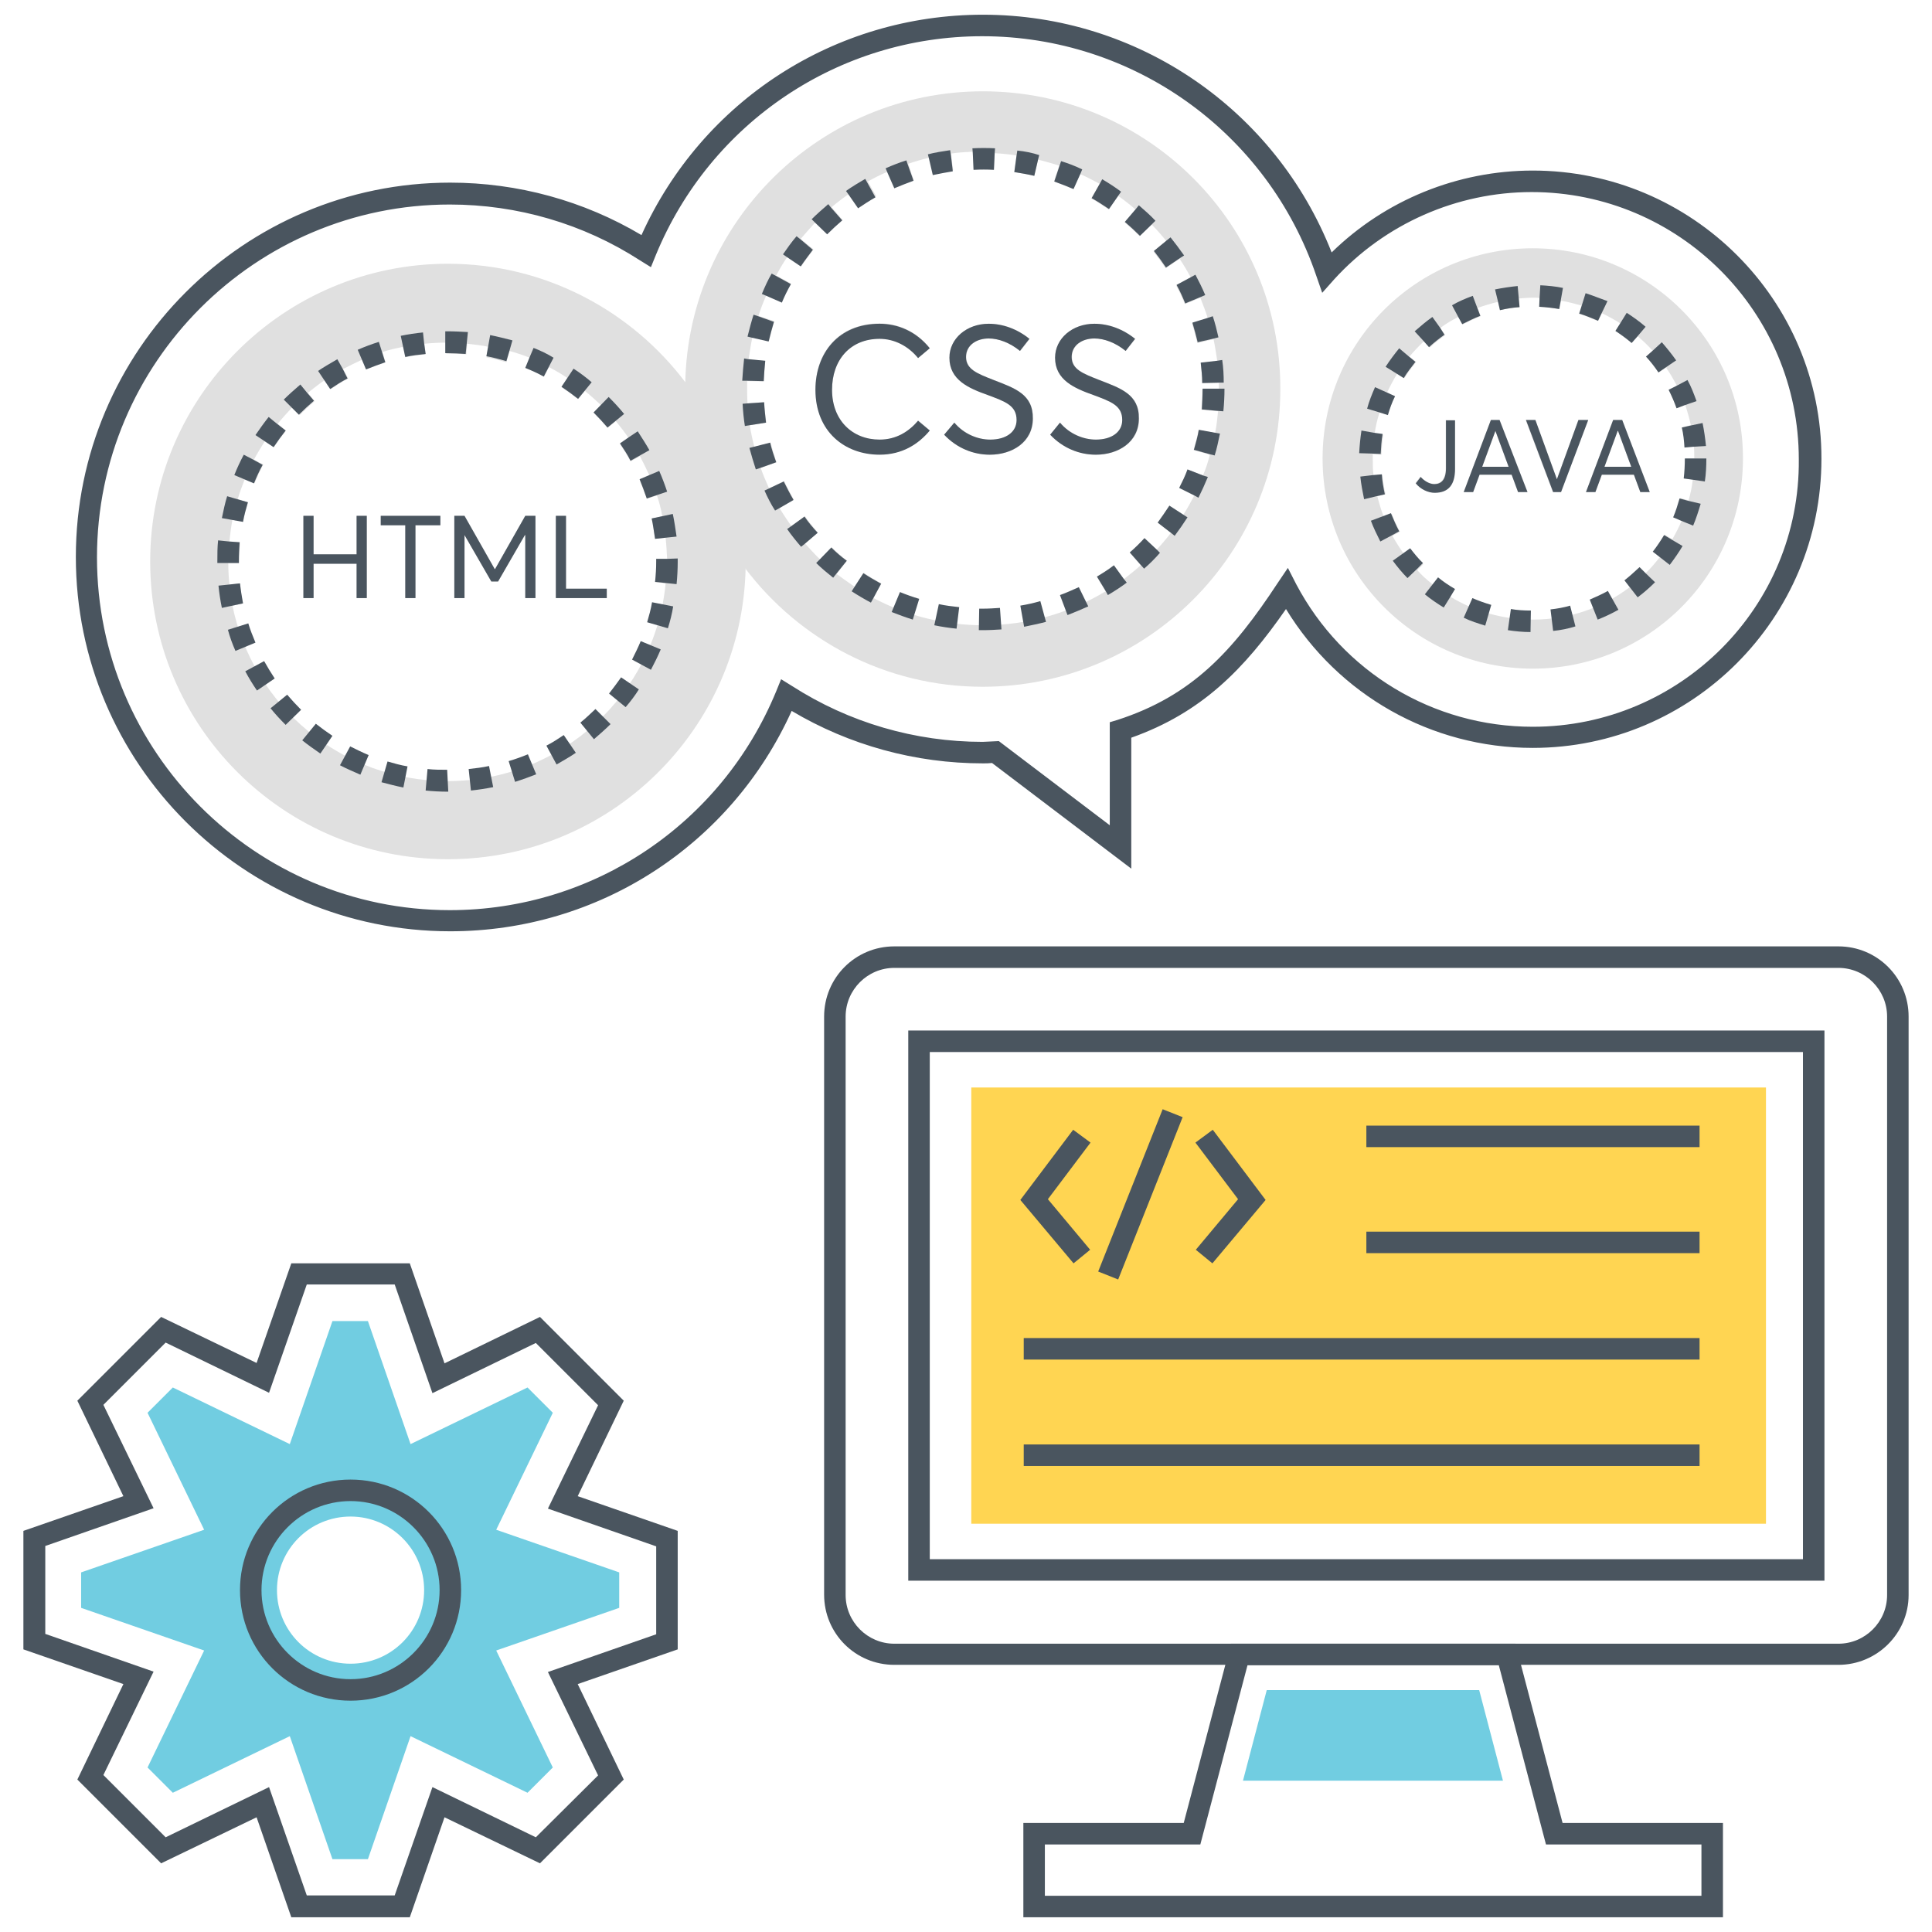 <?xml version="1.0" encoding="utf-8"?>
<!-- Generator: Adobe Illustrator 18.0.0, SVG Export Plug-In . SVG Version: 6.00 Build 0)  -->
<!DOCTYPE svg PUBLIC "-//W3C//DTD SVG 1.1//EN" "http://www.w3.org/Graphics/SVG/1.1/DTD/svg11.dtd">
<svg version="1.1" id="Layer_1" xmlns="http://www.w3.org/2000/svg" xmlns:xlink="http://www.w3.org/1999/xlink" x="0px" y="0px"
	 width="512px" height="512px" viewBox="0 0 512 512" enable-background="new 0 0 512 512" xml:space="preserve">
<g>
	<g>
		<g>
			<g>
				<path fill="#71CDE1" d="M164.1,416.7l-32.6-11.3l15-31l-6.7-6.7l-31,15l-11.3-32.6h-9.4l-11.3,32.6l-31-15l-6.7,6.7l15,31
					l-32.6,11.3v9.4l32.6,11.3l-15,31l6.7,6.7l31-15l11.3,32.6h9.4l11.3-32.6l31,15l6.7-6.7l-15-31l32.6-11.3V416.7z M92.9,440.9
					c-10.8,0-19.5-8.7-19.5-19.5c0-10.8,8.7-19.5,19.5-19.5c10.7,0,19.5,8.7,19.5,19.5C112.4,432.2,103.7,440.9,92.9,440.9z"/>
			</g>
		</g>
		<g>
			<g>
				<path fill="#4A555F" d="M92.9,392.1c-16.2,0-29.3,13.1-29.3,29.3s13.1,29.3,29.3,29.3c16.2,0,29.3-13.1,29.3-29.3
					S109.1,392.1,92.9,392.1z M92.9,445c-13,0-23.6-10.6-23.6-23.6s10.6-23.6,23.6-23.6c13,0,23.6,10.6,23.6,23.6
					S105.9,445,92.9,445z"/>
			</g>
		</g>
		<g>
			<g>
				<path fill="#4A555F" d="M179.6,405.7l-26.5-9.2l12.2-25.3L143.1,349l-25.3,12.3l-9.2-26.5H77.2L68,361.2L42.7,349l-22.2,22.2
					l12.2,25.3l-26.5,9.2v31.4l26.5,9.2l-12.2,25.3l22.2,22.2L68,481.6l9.2,26.5h31.4l9.2-26.5l25.3,12.2l22.2-22.2l-12.2-25.3
					l26.5-9.2V405.7z M173.9,433.1l-28.7,10l13.3,27.4L142,486.9l-27.4-13.3l-10,28.7H81.3l-10-28.7l-27.4,13.3l-16.5-16.5
					l13.3-27.4l-28.7-10v-23.3l28.7-10l-13.3-27.4l16.5-16.5l27.4,13.3l10-28.7h23.3l10,28.8l27.4-13.3l16.5,16.5l-13.3,27.4
					l28.7,10V433.1z"/>
			</g>
		</g>
	</g>
	<g>
		<g>
			<g>
				<rect x="257.4" y="288.2" fill="#FFD552" width="210.6" height="115.6"/>
			</g>
		</g>
		<g>
			<g>
				<path fill="#4A555F" d="M487.2,441.2H237c-10.3,0-18.6-8.3-18.6-18.6V269.4c0-10.3,8.3-18.6,18.6-18.6h250.2
					c10.3,0,18.6,8.3,18.6,18.6v153.3C505.8,432.9,497.4,441.2,487.2,441.2z M237,256.5c-7.1,0-12.9,5.8-12.9,12.9v153.3
					c0,7.1,5.8,12.9,12.9,12.9h250.2c7.1,0,12.9-5.8,12.9-12.9V269.4c0-7.1-5.8-12.9-12.9-12.9H237z M483.5,418.9H240.7V273.1h242.8
					V418.9z M246.4,413.2h231.4V278.8H246.4V413.2z"/>
			</g>
		</g>
		<g>
			<g>
				<path fill="#4A555F" d="M456.5,508.1H271.2v-25h42.5l12.5-47.5h75.4l12.5,47.5h42.5V508.1z M276.9,502.4h174v-13.6h-41.2
					l-12.5-47.5h-66.6l-12.5,47.5h-41.2V502.4z"/>
			</g>
		</g>
		<g>
			<g>
				<polygon fill="#71CDE1" points="398.3,471.9 392,447.9 335.7,447.9 329.4,471.9 				"/>
			</g>
		</g>
		<g>
			<g>
				<polygon fill="#4A555F" points="284.5,334.8 270.4,318 284.4,299.4 289,302.8 277.7,317.8 288.9,331.2 				"/>
			</g>
		</g>
		<g>
			<g>
				<polygon fill="#4A555F" points="321.3,334.8 316.9,331.2 328.1,317.8 316.8,302.8 321.4,299.4 335.4,318 				"/>
			</g>
		</g>
		<g>
			<g>
				
					<rect x="299.5" y="293.5" transform="matrix(0.929 0.369 -0.369 0.929 138.182 -89.219)" fill="#4A555F" width="5.7" height="46.3"/>
			</g>
		</g>
		<g>
			<g>
				<rect x="362.1" y="298.3" fill="#4A555F" width="88.3" height="5.7"/>
			</g>
		</g>
		<g>
			<g>
				<rect x="362.1" y="326.4" fill="#4A555F" width="88.3" height="5.7"/>
			</g>
		</g>
		<g>
			<g>
				<rect x="271.3" y="354.6" fill="#4A555F" width="179.1" height="5.7"/>
			</g>
		</g>
		<g>
			<g>
				<rect x="271.3" y="382.8" fill="#4A555F" width="179.1" height="5.7"/>
			</g>
		</g>
	</g>
	<g>
		<g>
			<path fill="#4A555F" d="M406.2,45.2c-19.9,0-39.1,7.8-53.3,21.7c-14.9-37.9-51.4-63-92.4-63c-39.3,0-74.4,22.8-90.5,58.4
				c-15.3-9.1-32.8-13.9-50.7-13.9c-54.7,0-99.2,44.5-99.2,99.2c0,54.7,44.5,99.2,99.2,99.2c39.3,0,74.4-22.8,90.5-58.4
				c15.3,9.1,32.8,13.9,50.7,13.9c0.8,0,1.6,0,2.4-0.1l36.9,28v-34.7c18.6-6.6,29.9-18.1,41-34.1c13.9,22.8,38.5,36.8,65.4,36.8
				c42.2,0,76.5-34.3,76.5-76.6C482.8,79.5,448.4,45.2,406.2,45.2z M406.2,192.6c-26.4,0-50.4-14.5-62.7-37.8l-2.2-4.3l-2.7,4
				c-11.9,18.1-22.7,29.9-42.5,36.3l-2,0.6v27.3l-29.4-22.3l-2.1,0.1c-0.7,0-1.4,0.1-2.2,0.1c-17.9,0-35.4-5.1-50.5-14.8l-2.9-1.8
				l-1.3,3.2c-14.5,35.2-48.5,58-86.5,58c-51.6,0-93.5-42-93.5-93.5c0-51.6,42-93.5,93.5-93.5c17.9,0,35.4,5.1,50.4,14.8l2.9,1.8
				l1.3-3.2c14.5-35.2,48.5-58,86.5-58c40.1,0,75.6,25.5,88.5,63.4l1.6,4.6l3.2-3.6c13.4-14.7,32.5-23.1,52.3-23.1
				c39.1,0,70.8,31.8,70.8,70.8C477.1,160.8,445.3,192.6,406.2,192.6z"/>
		</g>
	</g>
	<g>
		<g>
			<polygon fill="#E0E0E0" points="94.5,136.7 97.2,136.7 97.2,158.5 94.5,158.5 94.5,149.4 83.1,149.4 83.1,158.5 80.4,158.5 
				80.4,136.7 83.1,136.7 83.1,146.9 94.5,146.9 			"/>
			<polygon fill="#E0E0E0" points="100.9,136.7 116.7,136.7 116.7,139.2 110.1,139.2 110.1,158.5 107.4,158.5 107.4,139.2 
				100.9,139.2 			"/>
			<polygon fill="#E0E0E0" points="139.2,136.7 141.9,136.7 141.9,158.5 139.2,158.5 139.2,141.8 139.1,141.8 132,154.1 
				130.2,154.1 123.1,141.8 123.1,141.8 123.1,158.5 120.4,158.5 120.4,136.7 123.1,136.7 131.1,150.8 131.2,150.8 			"/>
			<polygon fill="#E0E0E0" points="150,156.1 160.8,156.1 160.8,158.5 147.4,158.5 147.4,136.7 150,136.7 			"/>
			<path fill="#E0E0E0" d="M181.7,101.4c-14.4-19.1-37.3-31.5-63-31.5c-43.5,0-78.9,35.3-78.9,78.9c0,43.6,35.3,78.9,78.9,78.9
				c43,0,78-34.4,78.9-77.2c0-0.6,0-1.1,0-1.7C197.5,131,191.6,114.6,181.7,101.4z M118.6,207c-28.1,0-51.6-20-57-46.5l2.8-0.6
				c-0.4-1.7-0.6-3.6-0.8-5.3l-2.8,0.3c-0.2-1.9-0.3-3.8-0.3-5.7h2.9v-0.4c0-1.7,0.1-3.4,0.2-5.1l-2.8-0.2c0.2-1.9,0.4-3.8,0.8-5.7
				l2.8,0.5c0.3-1.7,0.8-3.5,1.3-5.2l-2.7-0.8c0.5-1.8,1.2-3.6,1.9-5.4l2.6,1.1c0.7-1.7,1.4-3.3,2.3-4.9l-2.5-1.3
				c0.9-1.7,1.9-3.3,2.9-4.9l2.4,1.6c1-1.5,2.1-3,3.2-4.4l-2.2-1.8c1.2-1.5,2.5-2.9,3.8-4.3l2,2c1.3-1.3,2.6-2.5,4-3.7l-1.8-2.2
				c1.5-1.2,3-2.4,4.5-3.4l1.6,2.4c1.5-1,3-2,4.6-2.8l-1.4-2.5c1.7-0.9,3.4-1.7,5.1-2.5l1.1,2.6c1.7-0.7,3.4-1.3,5.1-1.9l-0.9-2.7
				c1.8-0.6,3.6-1,5.5-1.4l0.6,2.8c1.7-0.4,3.6-0.6,5.4-0.8l-0.3-2.8c1.9-0.2,3.8-0.3,5.7-0.3l0,2.9h0.5c1.6,0,3.3,0.1,4.9,0.2
				l0.2-2.8c1.9,0.2,3.8,0.4,5.6,0.8l-0.5,2.8c1.7,0.3,3.5,0.8,5.3,1.3L135,93c1.8,0.5,3.6,1.1,5.4,1.8l-1.1,2.7
				c1.7,0.7,3.3,1.4,4.9,2.3l1.3-2.5c1.7,0.9,3.3,1.8,4.9,2.9l-1.6,2.4c1.5,1,3,2.1,4.4,3.2l1.8-2.2c1.5,1.2,2.9,2.5,4.3,3.8l-2,2
				c1.3,1.3,2.5,2.6,3.7,4l2.2-1.8c1.2,1.5,2.4,3,3.4,4.5l-2.3,1.6c1,1.5,2,3,2.8,4.6l2.5-1.4c0.9,1.7,1.7,3.4,2.5,5.1l-2.6,1.1
				c0.7,1.7,1.3,3.4,1.9,5.1l2.7-0.9c0.6,1.8,1.1,3.6,1.4,5.5l-2.8,0.6c0.4,1.8,0.6,3.6,0.9,5.4l2.8-0.3c0.2,1.9,0.3,3.8,0.4,5.7
				l-2.9,0v0.7c0,1.8-0.1,3.6-0.3,5.4l2.8,0.3C173.6,183.9,148.8,207,118.6,207z"/>
		</g>
	</g>
	<g>
		<g>
			<path fill="#E0E0E0" d="M220.5,103.3c0,8.1,5.4,13.2,12.6,13.2c4.4,0,7.8-2.1,10.2-5.1l3.1,2.6c-3,3.7-7.3,6.4-13.3,6.4
				c-9.2,0-17-6-17-17.2c0-9.7,6-17.5,17-17.5c4.7,0,9.6,1.9,13.3,6.5l-3.1,2.6c-2.6-3.3-6.3-5.1-10.2-5.1
				C225.3,89.8,220.5,95.4,220.5,103.3z"/>
			<path fill="#E0E0E0" d="M273.8,110.9c0,6.3-5.5,9.6-11.4,9.6c-4.3,0-8.7-1.6-12.1-5.3l2.7-3.2c2.5,3,6.1,4.5,9.5,4.5
				c4.2,0,7-2,7-5.2c0-3.8-3.1-4.9-7.6-6.6c-5-1.9-10.2-4.1-10.2-9.9c0-5.1,4.6-9,10.4-9c3.8,0,7.5,1.4,10.8,4l-2.5,3.2
				c-2.7-2.2-5.7-3.3-8.3-3.3c-3.2,0-6,1.7-6,4.9c0,3.3,3,4.4,7.3,6.1C269,102.9,273.8,104.5,273.8,110.9z"/>
			<path fill="#E0E0E0" d="M301.9,110.9c0,6.3-5.5,9.6-11.4,9.6c-4.3,0-8.7-1.6-12.1-5.3l2.6-3.2c2.5,3,6.2,4.5,9.5,4.5
				c4.2,0,7-2,7-5.2c0-3.8-3.1-4.9-7.6-6.6c-5-1.9-10.2-4.1-10.2-9.9c0-5.1,4.6-9,10.4-9c3.8,0,7.5,1.4,10.8,4l-2.5,3.2
				c-2.7-2.2-5.7-3.3-8.3-3.3c-3.2,0-6,1.7-6,4.9c0,3.3,3,4.4,7.3,6.1C297,102.9,301.9,104.5,301.9,110.9z"/>
			<path fill="#E0E0E0" d="M260.5,24.2c-43,0-78,34.4-78.9,77.2c0,0.6,0,1.1,0,1.7c0,17.8,5.9,34.2,15.8,47.4
				c14.4,19.1,37.3,31.5,63,31.5c43.6,0,78.9-35.3,78.9-78.9C339.4,59.5,304.1,24.2,260.5,24.2z M318.8,126l-4.1-1.6
				c-0.6,1.7-1.4,3.3-2.2,4.9l4,2c-0.9,1.7-1.8,3.4-2.9,5.1l-3.7-2.4c-1,1.5-2,3-3.1,4.5l3.5,2.7c-1.2,1.6-2.5,3.1-3.8,4.5l-3.2-3
				c-1.2,1.3-2.5,2.6-3.9,3.8l2.9,3.3c-1.4,1.3-3,2.5-4.5,3.7l-2.6-3.6c-1.4,1.1-3,2.1-4.5,3l2.3,3.8c-9.4,5.7-20.5,9-32.4,9
				c-10.5,0-20.4-2.6-29.1-7.2l2.1-3.9c-1.6-0.8-3.2-1.8-4.7-2.8l-2.4,3.7c-1.6-1.1-3.2-2.2-4.8-3.4l2.8-3.5
				c-1.4-1.1-2.8-2.3-4.1-3.6l-3.1,3.2c-1.4-1.3-2.7-2.8-4-4.2l3.4-2.9c-1.2-1.4-2.3-2.8-3.4-4.3l-3.6,2.6c-1.1-1.6-2.2-3.2-3.2-4.9
				l3.8-2.2c-0.9-1.6-1.7-3.2-2.5-4.8l-4,1.9c-0.8-1.8-1.6-3.6-2.2-5.4l4.2-1.5c-0.6-1.7-1.1-3.5-1.6-5.2l-4.3,1.1
				c-0.5-1.9-0.9-3.8-1.2-5.7l4.4-0.7c-0.3-1.8-0.5-3.6-0.6-5.4l-4.4,0.3c-0.1-1.3-0.1-2.5-0.1-3.8c0-0.7,0-1.4,0-2.1l4.4,0.1
				c0.1-1.8,0.2-3.6,0.4-5.4l-4.4-0.6c0.3-1.9,0.6-3.9,1-5.8l4.4,1c0.4-1.7,0.9-3.5,1.4-5.2l-4.2-1.4c0.6-1.9,1.3-3.7,2.1-5.5
				l4.1,1.8c0.7-1.7,1.5-3.3,2.4-4.9l-3.9-2.1c0.9-1.7,1.9-3.4,3-5l3.7,2.5c1-1.5,2.1-2.9,3.2-4.4l-3.4-2.8c1.3-1.5,2.6-3,3.9-4.4
				l3.2,3.1c1.3-1.3,2.6-2.5,4-3.7l-2.9-3.4c1.5-1.3,3.1-2.5,4.7-3.6l2.5,3.6c1.5-1,3-2,4.6-2.9l-2.2-3.9c1.7-1,3.4-1.8,5.2-2.6
				l1.8,4.1c1.7-0.7,3.4-1.4,5.1-2l-1.4-4.2c1.8-0.6,3.7-1.2,5.6-1.6l1,4.3c1.8-0.4,3.6-0.7,5.3-1l-0.6-4.4c1.9-0.3,3.9-0.4,5.8-0.5
				L258,45c1.8-0.1,3.6-0.1,5.4,0l0.2-4.4c2,0.1,3.9,0.3,5.8,0.6l-0.6,4.4c1.8,0.3,3.6,0.6,5.3,1l1-4.3c1.9,0.5,3.8,1,5.6,1.6
				l-1.4,4.2c1.7,0.6,3.4,1.3,5.1,2l1.8-4c1.8,0.8,3.5,1.7,5.2,2.6l-2.2,3.9c1.6,0.9,3.1,1.9,4.6,2.9l2.5-3.6
				c1.6,1.1,3.1,2.3,4.6,3.6l-2.9,3.4c1.4,1.2,2.7,2.4,4,3.7l3.2-3.1c1.4,1.4,2.7,2.9,3.9,4.4l-3.4,2.8c1.1,1.4,2.2,2.9,3.2,4.4
				l3.7-2.5c1.1,1.6,2.1,3.3,3,5l-3.9,2.1c0.9,1.6,1.6,3.2,2.3,4.9l4.1-1.7c0.7,1.8,1.4,3.6,2,5.5l-4.2,1.3c0.5,1.7,1,3.5,1.4,5.2
				l4.3-1c0.4,1.9,0.7,3.8,1,5.8l-4.4,0.5c0.2,1.8,0.4,3.6,0.4,5.4l4.4-0.1c0,0.6,0,1.1,0,1.7h-4.4c0,1.8-0.1,3.6-0.2,5.4l4.4,0.4
				c-0.2,2-0.4,3.9-0.8,5.8l-4.4-0.8c-0.3,1.8-0.8,3.5-1.3,5.3l4.3,1.2C320.2,122.3,319.6,124.1,318.8,126z"/>
		</g>
	</g>
	<g>
		<g>
			<path fill="#E0E0E0" d="M383.2,111.3h2.3v12.9c0,4.1-1.6,6.3-5.4,6.3c-1.7,0-3.7-0.8-5-2.5l1.3-1.7c0.9,1.1,2.3,1.9,3.6,1.9
				c1.8,0,3.1-1.1,3.1-4.2V111.3z"/>
			<path fill="#E0E0E0" d="M397.4,111.3h-2.3l-7.2,19.1h2.5l1.7-4.6h8.5l1.7,4.6h2.5L397.4,111.3z M392.8,123.7l3.5-9.5h0l3.5,9.5
				H392.8z"/>
			<polygon fill="#E0E0E0" points="420.8,111.3 413.6,130.4 411.5,130.4 404.3,111.3 406.8,111.3 412.5,127 412.6,127 418.3,111.3 
							"/>
			<path fill="#E0E0E0" d="M429.9,111.3h-2.4l-7.2,19.1h2.5l1.7-4.6h8.5l1.7,4.6h2.5L429.9,111.3z M425.2,123.7l3.5-9.5h0.1l3.5,9.5
				H425.2z"/>
			<path fill="#E0E0E0" d="M406.2,65.8c-30.8,0-55.7,24.9-55.7,55.7c0,30.8,24.9,55.7,55.7,55.7c30.8,0,55.7-24.9,55.7-55.7
				C462,90.8,437,65.8,406.2,65.8z M436.1,151.9l-1.6-1.6c-1.3,1.2-2.6,2.4-4,3.5l1.4,1.8c-7.1,5.4-16,8.6-25.6,8.6
				c-8.1,0-15.6-2.2-22-6.1l1.2-2c-1.5-0.9-3-1.9-4.4-3l-1.4,1.8c-1.5-1.2-2.9-2.4-4.1-3.8l1.6-1.6c-1.2-1.3-2.4-2.7-3.4-4.1
				l-1.8,1.3c-1.1-1.5-2.1-3.1-3-4.7l2-1.1c-0.8-1.5-1.6-3.2-2.2-4.8l-2.1,0.8c-0.7-1.7-1.2-3.5-1.7-5.4l2.2-0.5
				c-0.4-1.7-0.7-3.5-0.9-5.2l-2.3,0.2c-0.2-1.4-0.2-2.9-0.2-4.4c0-0.4,0-0.8,0-1.2l2.3,0.1c0.1-1.8,0.2-3.6,0.5-5.3l-2.3-0.4
				c0.3-1.9,0.7-3.7,1.3-5.5l2.2,0.7c0.5-1.7,1.1-3.4,1.9-5l-2.1-1c0.8-1.7,1.7-3.4,2.7-5l1.9,1.2c0.9-1.5,2-2.9,3.1-4.3l-1.8-1.4v0
				c1.2-1.4,2.5-2.8,3.9-4.1l1.5,1.7c1.3-1.2,2.7-2.3,4.1-3.3l-1.3-1.9c1.5-1.1,3.1-2.1,4.8-2.9l1.1,2c1.6-0.8,3.2-1.6,4.8-2.2
				l-0.8-2.2c1.7-0.6,3.6-1.2,5.4-1.6l0.5,2.2c1.7-0.4,3.5-0.7,5.2-0.8l-0.2-2.3c1.2-0.1,2.5-0.2,3.8-0.2c0.6,0,1.2,0,1.8,0.1
				l-0.1,2.3c1.8,0.1,3.6,0.3,5.3,0.6l0.4-2.2c1.9,0.3,3.7,0.8,5.5,1.3l-0.7,2.2c1.7,0.5,3.3,1.2,5,1.9l1-2.1
				c1.7,0.8,3.3,1.7,4.9,2.7l-1.2,1.9c1.5,1,2.9,2,4.3,3.2l1.5-1.7c1.4,1.2,2.8,2.5,4,3.9l-1.7,1.5c1.2,1.3,2.3,2.7,3.3,4.2l1.9-1.3
				c1.1,1.5,2,3.2,2.9,4.8l-2,1c0.8,1.6,1.5,3.2,2.1,4.9l2.1-0.8c0.6,1.8,1.1,3.6,1.5,5.4l-2.2,0.5c0.4,1.7,0.6,3.5,0.7,5.3l2.3-0.2
				c0.1,1,0.1,2.1,0.1,3.2h-2.3c0,1.8-0.1,3.6-0.3,5.3l2.2,0.3c-0.2,1.9-0.6,3.7-1.1,5.5l-2.2-0.6c-0.5,1.7-1,3.4-1.7,5l2.1,0.9
				c-0.7,1.7-1.6,3.4-2.5,5l-2-1.2c-0.9,1.5-1.9,3-3,4.4l1.8,1.4C438.7,149.1,437.5,150.6,436.1,151.9z"/>
		</g>
	</g>
	<g>
		<g>
			<path fill="#4A555F" d="M94.5,136.7v10.2H83.1v-10.2h-2.7v21.8h2.7v-9.1h11.4v9.1h2.7v-21.8H94.5z"/>
		</g>
		<g>
			<path fill="#4A555F" d="M100.9,136.7v2.5h6.5v19.3h2.7v-19.3h6.6v-2.5H100.9z"/>
		</g>
		<g>
			<path fill="#4A555F" d="M139.2,136.7l-8,14.1h-0.1l-8-14.1h-2.7v21.8h2.7v-16.7h0l7.1,12.3h1.8l7.1-12.3h0.1v16.7h2.7v-21.8
				H139.2z"/>
		</g>
		<g>
			<path fill="#4A555F" d="M150,156.1v-19.4h-2.7v21.8h13.5v-2.5H150z"/>
		</g>
	</g>
	<g>
		<g>
			<path fill="#4A555F" d="M233.1,116.5c-7.2,0-12.6-5.1-12.6-13.2c0-7.9,4.8-13.5,12.6-13.5c3.9,0,7.6,1.9,10.2,5.1l3.1-2.6
				c-3.7-4.6-8.6-6.5-13.3-6.5c-10.9,0-17,7.8-17,17.5c0,11.1,7.8,17.2,17,17.2c6,0,10.3-2.8,13.3-6.4l-3.1-2.6
				C240.9,114.3,237.6,116.5,233.1,116.5z"/>
		</g>
		<g>
			<path fill="#4A555F" d="M263.3,100.7c-4.3-1.7-7.3-2.8-7.3-6.1c0-3.2,2.9-4.9,6-4.9c2.6,0,5.6,1.1,8.3,3.3l2.5-3.2
				c-3.2-2.6-7-4-10.8-4c-5.8,0-10.4,3.9-10.4,9c0,5.9,5.1,8.1,10.2,9.9c4.5,1.7,7.6,2.7,7.6,6.6c0,3.2-2.8,5.2-7,5.2
				c-3.3,0-7-1.5-9.5-4.5l-2.7,3.2c3.4,3.6,7.8,5.3,12.1,5.3c5.9,0,11.4-3.3,11.4-9.6C273.8,104.5,269,102.9,263.3,100.7z"/>
		</g>
		<g>
			<path fill="#4A555F" d="M291.3,100.7c-4.3-1.7-7.3-2.8-7.3-6.1c0-3.2,2.9-4.9,6-4.9c2.6,0,5.6,1.1,8.3,3.3l2.5-3.2
				c-3.2-2.6-7-4-10.8-4c-5.8,0-10.4,3.9-10.4,9c0,5.9,5.1,8.1,10.2,9.9c4.5,1.7,7.6,2.7,7.6,6.6c0,3.2-2.8,5.2-7,5.2
				c-3.3,0-7-1.5-9.5-4.5l-2.6,3.2c3.4,3.6,7.8,5.3,12.1,5.3c5.9,0,11.4-3.3,11.4-9.6C301.9,104.5,297,102.9,291.3,100.7z"/>
		</g>
	</g>
	<g>
		<g>
			<path fill="#4A555F" d="M383.2,111.3v12.8c0,3.1-1.3,4.2-3.1,4.2c-1.3,0-2.7-0.9-3.6-1.9l-1.3,1.7c1.3,1.6,3.3,2.5,5,2.5
				c3.8,0,5.4-2.3,5.4-6.3v-12.9H383.2z"/>
		</g>
		<g>
			<path fill="#4A555F" d="M397.4,111.3h-2.3l-7.2,19.1h2.5l1.7-4.6h8.5l1.7,4.6h2.5L397.4,111.3z M392.8,123.7l3.5-9.5h0l3.5,9.5
				H392.8z"/>
		</g>
		<g>
			<path fill="#4A555F" d="M418.3,111.3l-5.7,15.7h0l-5.7-15.7h-2.5l7.2,19.1h2.1l7.2-19.1H418.3z"/>
		</g>
		<g>
			<path fill="#4A555F" d="M429.9,111.3h-2.4l-7.2,19.1h2.5l1.7-4.6h8.5l1.7,4.6h2.5L429.9,111.3z M425.2,123.7l3.5-9.5h0.1l3.5,9.5
				H425.2z"/>
		</g>
	</g>
	<g>
		<g>
			<path fill="#4A555F" d="M118.8,209.8h-0.2c-1.9,0-3.9-0.1-5.8-0.3l0.5-5.7c1.7,0.2,3.5,0.2,5.2,0.2L118.8,209.8z M124.8,209.5
				l-0.6-5.7c1.8-0.2,3.6-0.4,5.4-0.8l1.1,5.6C128.7,209,126.7,209.3,124.8,209.5z M106.9,208.7c-2-0.4-3.9-0.9-5.8-1.4l1.6-5.5
				c1.7,0.5,3.5,1,5.3,1.3L106.9,208.7z M136.5,207.2l-1.7-5.5c1.7-0.5,3.4-1.1,5.1-1.8l2.2,5.3
				C140.3,205.9,138.4,206.6,136.5,207.2z M95.5,205.3c-1.8-0.8-3.7-1.6-5.4-2.5l2.7-5c1.6,0.8,3.2,1.6,4.9,2.3L95.5,205.3z
				 M147.5,202.6l-2.7-5c1.6-0.8,3.1-1.8,4.6-2.8l3.2,4.7C151,200.6,149.2,201.6,147.5,202.6z M84.9,199.7c-1.6-1.1-3.3-2.3-4.8-3.5
				l3.6-4.4c1.4,1.1,2.9,2.2,4.4,3.2L84.9,199.7z M157.4,195.9l-3.6-4.4c1.4-1.1,2.7-2.4,4-3.6l4,4
				C160.4,193.3,158.9,194.6,157.4,195.9z M75.7,192.1c-1.4-1.4-2.8-2.9-4-4.4l4.4-3.6c1.2,1.4,2.4,2.7,3.7,4L75.7,192.1z
				 M165.8,187.4l-4.4-3.6c1.1-1.4,2.2-2.9,3.2-4.3l4.7,3.2C168.3,184.3,167.1,185.9,165.8,187.4z M68.1,183
				c-1.1-1.6-2.2-3.4-3.1-5.1l5-2.7c0.9,1.6,1.8,3.1,2.8,4.6L68.1,183z M172.5,177.5l-5-2.7c0.8-1.6,1.6-3.2,2.3-4.9l5.3,2.2
				C174.3,174,173.4,175.8,172.5,177.5z M62.4,172.5c-0.8-1.8-1.5-3.7-2-5.6l5.4-1.7c0.5,1.7,1.2,3.4,1.9,5.1L62.4,172.5z
				 M177,166.5l-5.5-1.6c0.5-1.7,1-3.5,1.3-5.3l5.6,1.1C178.1,162.6,177.6,164.6,177,166.5z M118.6,87.8H118l0,2.9l0,2.9h0.5
				c1.6,0,3.3,0.1,4.9,0.2L124,88C122.2,87.9,120.4,87.8,118.6,87.8z M112.4,91l-0.3-2.9c-2,0.2-4,0.5-5.9,0.9l0.6,2.8l0.6,2.8
				c1.7-0.4,3.6-0.6,5.4-0.8L112.4,91z M129.9,88.8l-0.5,2.8l-0.5,2.8c1.7,0.3,3.5,0.8,5.3,1.3L135,93l0.8-2.8
				C133.8,89.7,131.9,89.2,129.9,88.8z M100.4,90.6c-1.9,0.6-3.8,1.3-5.6,2.1l1.1,2.6l1.1,2.6c1.7-0.7,3.4-1.3,5.1-1.9L100.4,90.6z
				 M141.4,92.2l-1.1,2.6l-1.1,2.7c1.7,0.7,3.3,1.4,4.9,2.3l1.3-2.5l1.3-2.5C145.1,93.8,143.2,92.9,141.4,92.2z M90.8,97.7l-1.4-2.5
				c-1.7,1-3.5,2-5.1,3.1l1.6,2.4l1.6,2.4c1.5-1,3-2,4.6-2.8L90.8,97.7z M152,97.7l-1.6,2.4l-1.6,2.4c1.5,1,3,2.1,4.4,3.2l3.6-4.4
				C155.3,100,153.7,98.8,152,97.7z M81.4,104.1l-1.8-2.2c-1.5,1.3-3,2.6-4.4,4l2,2l2,2c1.3-1.3,2.6-2.5,4-3.7L81.4,104.1z
				 M161.3,105.2l-4,4.1c1.3,1.3,2.5,2.6,3.7,4l2.2-1.8l2.2-1.8C164.1,108.1,162.7,106.6,161.3,105.2z M73.4,112.3l-2.2-1.8
				c-1.2,1.5-2.4,3.2-3.5,4.8l2.4,1.6l2.4,1.6c1-1.5,2.1-3,3.2-4.4L73.4,112.3z M169,114.3l-2.4,1.6l-2.3,1.6c1,1.5,2,3,2.8,4.6
				l2.5-1.4l2.5-1.4C171.2,117.7,170.1,116,169,114.3z M67.1,121.8l-2.5-1.3c-0.9,1.7-1.8,3.6-2.5,5.4l2.6,1.1l2.6,1.1
				c0.7-1.7,1.4-3.3,2.3-4.9L67.1,121.8z M174.7,124.8l-5.2,2.2c0.7,1.7,1.3,3.4,1.9,5.1l2.7-0.9l2.7-0.9
				C176.2,128.5,175.5,126.6,174.7,124.8z M62.9,132.3l-2.7-0.8c-0.6,1.9-1,3.9-1.4,5.8l2.8,0.5l2.8,0.5c0.3-1.7,0.8-3.5,1.3-5.2
				L62.9,132.3z M178.3,136.2l-2.8,0.6l-2.8,0.6c0.4,1.8,0.6,3.6,0.9,5.4l2.8-0.3l2.9-0.3C179,140.1,178.7,138.1,178.3,136.2z
				 M60.7,143.5l-2.9-0.3c-0.2,1.8-0.2,3.7-0.2,5.6v0.4h5.7v-0.4c0-1.7,0.1-3.4,0.2-5.1L60.7,143.5z M176.8,148.1l-2.9,0v0.7
				c0,1.8-0.1,3.6-0.3,5.4l2.8,0.3l2.9,0.3c0.2-2,0.3-4,0.3-5.9V148L176.8,148.1z M63.6,154.6l-2.8,0.3l-2.9,0.3
				c0.2,2,0.5,4,0.9,5.9l2.8-0.6l2.8-0.6C64.1,158.2,63.8,156.4,63.6,154.6z"/>
		</g>
	</g>
	<g>
		<g>
			<path fill="#4A555F" d="M260.5,167l-1.1,0l0.1-5.7l1,0c1.5,0,3-0.1,4.5-0.2l0.4,5.7C263.8,166.9,262.2,167,260.5,167z
				 M253.5,166.6c-2-0.2-4-0.5-5.9-0.9l1.2-5.6c1.8,0.4,3.6,0.6,5.4,0.8L253.5,166.6z M271.4,166.1l-1-5.6c1.8-0.3,3.6-0.7,5.3-1.2
				l1.5,5.5C275.3,165.3,273.3,165.7,271.4,166.1z M241.9,164.2c-1.9-0.6-3.8-1.3-5.6-2l2.2-5.3c1.7,0.7,3.4,1.3,5.1,1.8
				L241.9,164.2z M282.9,163l-2-5.3c1.7-0.6,3.4-1.4,5-2.1l2.5,5.1C286.6,161.5,284.7,162.3,282.9,163z M257.7,39.3l0.1,1.3L258,45
				c1.8-0.1,3.6-0.1,5.4,0l0.2-4.4l0.1-1.3C261.7,39.2,259.7,39.2,257.7,39.3z M252,41.1l-0.2-1.3c-2,0.3-4,0.6-5.9,1.1l0.3,1.2
				l1,4.3c1.8-0.4,3.6-0.7,5.3-1L252,41.1z M269.6,39.9l-0.2,1.3l-0.6,4.4c1.8,0.3,3.6,0.6,5.3,1l1-4.3l0.3-1.2
				C273.6,40.5,271.6,40.1,269.6,39.9z M240.6,43.7l-0.4-1.2c-1.9,0.6-3.7,1.3-5.5,2.1l0.5,1.2l1.8,4.1c1.7-0.7,3.4-1.4,5.1-2
				L240.6,43.7z M281.2,42.7l-0.4,1.2l-1.4,4.2c1.7,0.6,3.4,1.3,5.1,2l1.8-4l0.5-1.2C285,44,283.1,43.3,281.2,42.7z M229.9,48.5
				l-0.6-1.1c-1.7,1-3.4,2-5.1,3.2l0.7,1l2.5,3.6c1.5-1,3-2,4.6-2.9L229.9,48.5z M292.1,47.5l-0.6,1.1l-2.2,3.9
				c1.6,0.9,3.1,1.9,4.6,2.9l2.5-3.6l0.7-1C295.5,49.6,293.8,48.5,292.1,47.5z M220.3,55.1l-0.8-1c-1.5,1.3-3,2.6-4.4,4l0.9,0.9
				l3.2,3.1c1.3-1.3,2.6-2.5,4-3.7L220.3,55.1z M301.8,54.4l-0.8,1l-2.9,3.4c1.4,1.2,2.7,2.4,4,3.7l3.2-3.1l0.9-0.9
				C304.8,57,303.3,55.7,301.8,54.4z M212.1,63.4l-1-0.8c-1.3,1.5-2.5,3.2-3.6,4.8l1,0.7l3.7,2.5c1-1.5,2.1-2.9,3.2-4.4L212.1,63.4z
				 M310.2,62.9l-1,0.8l-3.4,2.8c1.1,1.4,2.2,2.9,3.2,4.4l3.7-2.5l1.1-0.7C312.6,66,311.4,64.4,310.2,62.9z M205.6,73.1l-1.1-0.6
				c-1,1.7-1.8,3.5-2.6,5.4l1.2,0.5l4.1,1.8c0.7-1.7,1.5-3.3,2.4-4.9L205.6,73.1z M316.8,72.8l-1.1,0.6l-3.9,2.1
				c0.9,1.6,1.6,3.2,2.3,4.9l4.1-1.7l1.2-0.5C318.6,76.3,317.7,74.5,316.8,72.8z M200.9,83.8l-1.2-0.4c-0.6,1.9-1.1,3.8-1.6,5.8
				l1.2,0.3l4.4,1c0.4-1.7,0.9-3.5,1.4-5.2L200.9,83.8z M321.4,83.8l-1.2,0.4l-4.2,1.3c0.5,1.7,1,3.5,1.4,5.2l4.3-1l1.2-0.3
				C322.5,87.6,322,85.6,321.4,83.8z M198.4,95.2l-1.2-0.2c-0.2,2-0.4,4-0.5,5.9l1.3,0l4.4,0.1c0.1-1.8,0.2-3.6,0.4-5.4L198.4,95.2z
				 M323.9,95.4l-1.3,0.2l-4.4,0.5c0.2,1.8,0.4,3.6,0.4,5.4l4.4-0.1l1.3,0C324.3,99.4,324.2,97.4,323.9,95.4z M318.7,103.1
				c0,1.8-0.1,3.6-0.2,5.4l4.4,0.4l1.3,0.1c0.2-2,0.3-4,0.3-6H318.7z M202.5,106.6l-4.4,0.3l-1.3,0.1c0.1,2,0.3,4,0.6,5.9l1.2-0.2
				l4.4-0.7C202.8,110.2,202.6,108.4,202.5,106.6z M322.1,114.7l-4.4-0.8c-0.3,1.8-0.8,3.5-1.3,5.3l4.3,1.2l1.2,0.3
				c0.6-1.9,1-3.9,1.4-5.8L322.1,114.7z M204.1,117.3l-4.3,1.1l-1.2,0.3c0.5,1.9,1.1,3.8,1.7,5.7l1.2-0.4l4.2-1.5
				C205.1,120.8,204.5,119.1,204.1,117.3z M318.8,126l-4.1-1.6c-0.6,1.7-1.4,3.3-2.2,4.9l4,2l1.1,0.6c0.9-1.8,1.7-3.6,2.5-5.5
				L318.8,126z M207.7,127.6l-4,1.9l-1.1,0.5c0.8,1.8,1.7,3.6,2.8,5.3l1.1-0.6l3.8-2.2C209.3,130.8,208.5,129.2,207.7,127.6z
				 M313.6,136.4l-3.7-2.4c-1,1.5-2,3-3.1,4.5l3.5,2.7l1,0.8c1.2-1.6,2.3-3.2,3.4-4.9L313.6,136.4z M213.2,136.9l-3.6,2.6l-1,0.7
				c1.1,1.6,2.4,3.2,3.7,4.7l1-0.8l3.4-2.9C215.4,139.8,214.2,138.4,213.2,136.9z M306.5,145.6l-3.2-3c-1.2,1.3-2.5,2.6-3.9,3.8
				l2.9,3.3l0.9,1c1.5-1.3,2.9-2.7,4.2-4.2L306.5,145.6z M220.3,145.1l-3.1,3.2l-0.9,0.9c1.4,1.4,3,2.7,4.5,3.9l0.8-1l2.8-3.5
				C223,147.6,221.6,146.4,220.3,145.1z M297.8,153.4l-2.6-3.6c-1.4,1.1-3,2.1-4.5,3l2.3,3.8l0.6,1.1c1.7-1,3.4-2.1,5-3.3
				L297.8,153.4z M228.8,151.9l-2.4,3.7l-0.7,1.1c1.7,1.1,3.4,2.1,5.1,3l0.6-1.1l2.1-3.9C231.9,153.8,230.3,152.9,228.8,151.9z"/>
		</g>
	</g>
	<g>
		<g>
			<path fill="#4A555F" d="M405.6,167.5c-2,0-4.1-0.2-6-0.5l0.8-5.6c1.7,0.3,3.5,0.4,5.3,0.4L405.6,167.5z M411.6,167.2l-0.7-5.7
				c1.8-0.2,3.5-0.5,5.2-1l1.4,5.5C415.6,166.6,413.6,167,411.6,167.2z M393.6,165.8c-1.9-0.6-3.9-1.2-5.7-2.1l2.3-5.2
				c1.6,0.7,3.3,1.3,5,1.8L393.6,165.8z M423.4,164.2l-2.1-5.3c1.6-0.7,3.2-1.4,4.8-2.3l2.8,5C427.1,162.6,425.2,163.5,423.4,164.2z
				 M408.2,75.6l-0.2,3.4l-0.1,2.3c1.8,0.1,3.6,0.3,5.3,0.6l0.4-2.2l0.6-3.4C412.3,75.9,410.2,75.7,408.2,75.6z M402.5,79.2
				l-0.3-3.4c-2,0.2-4,0.5-6,0.9l0.8,3.3l0.5,2.2c1.7-0.4,3.5-0.7,5.2-0.8L402.5,79.2z M420.2,77.7l-1,3.2l-0.7,2.2
				c1.7,0.5,3.3,1.2,5,1.9l1-2.1l1.5-3.1C424,79.1,422.1,78.3,420.2,77.7z M391.5,81.6l-1.2-3.2c-1.9,0.7-3.8,1.5-5.5,2.5l1.6,3
				l1.1,2c1.6-0.8,3.2-1.6,4.8-2.2L391.5,81.6z M431.1,82.9l-1.8,2.9l-1.2,1.9c1.5,1,2.9,2,4.3,3.2l1.5-1.7l2.2-2.6
				C434.5,85.2,432.8,84,431.1,82.9z M381.6,86.8l-2-2.8c-1.7,1.2-3.2,2.5-4.7,3.8l2.3,2.5l1.5,1.7c1.3-1.2,2.7-2.3,4.1-3.3
				L381.6,86.8z M440.4,90.7l-2.5,2.3l-1.7,1.5c1.2,1.3,2.3,2.7,3.3,4.2l1.9-1.3l2.8-1.9C443,93.8,441.7,92.2,440.4,90.7z
				 M373.4,94.5L373.4,94.5l-2.6-2.2c-1.3,1.6-2.5,3.2-3.6,4.9l2.9,1.8l1.9,1.2c0.9-1.5,2-2.9,3.1-4.3L373.4,94.5z M447.2,100.7
				l-3,1.6l-2,1c0.8,1.6,1.5,3.2,2.1,4.9l2.1-0.8l3.2-1.1C448.9,104.4,448.2,102.5,447.2,100.7z M367.5,104l-3.1-1.4
				c-0.8,1.8-1.6,3.8-2.1,5.7l3.3,1l2.2,0.7c0.5-1.7,1.1-3.4,1.9-5L367.5,104z M451.2,112.1l-3.3,0.7l-2.2,0.5
				c0.4,1.7,0.6,3.5,0.7,5.3l2.3-0.2l3.4-0.2C451.9,116.1,451.6,114.1,451.2,112.1z M364.2,114.7l-3.4-0.6c-0.3,2-0.5,4-0.6,6
				l3.4,0.1l2.3,0.1c0.1-1.8,0.2-3.6,0.5-5.3L364.2,114.7z M446.5,121.5c0,1.8-0.1,3.6-0.3,5.3l2.2,0.3l3.4,0.5c0.3-2,0.4-4,0.4-6.1
				H446.5z M366.2,125.7l-2.3,0.2l-3.4,0.4c0.2,2,0.6,4,1,6l3.3-0.8l2.2-0.5C366.6,129.2,366.3,127.5,366.2,125.7z M447.3,132.7
				l-2.2-0.6c-0.5,1.7-1,3.4-1.7,5l2.1,0.9l3.2,1.3c0.8-1.9,1.4-3.8,2-5.8L447.3,132.7z M368.6,136l-2.1,0.8l-3.2,1.2
				c0.7,1.9,1.6,3.7,2.5,5.5l3-1.6l2-1.1C370,139.3,369.3,137.7,368.6,136z M443,143l-2-1.2c-0.9,1.5-1.9,3-3,4.4l1.8,1.4l2.7,2.1
				c1.2-1.6,2.4-3.3,3.4-5L443,143z M373.7,145.3l-1.8,1.3l-2.8,2c1.2,1.6,2.5,3.2,3.9,4.6l2.5-2.4l1.6-1.6
				C375.9,148.1,374.8,146.7,373.7,145.3z M436.1,151.9l-1.6-1.6c-1.3,1.2-2.6,2.4-4,3.5l1.4,1.8l2.1,2.7c1.6-1.2,3.2-2.6,4.6-4
				L436.1,151.9z M381.1,153l-1.4,1.8l-2.1,2.7c1.6,1.3,3.2,2.4,5,3.5l1.8-2.9l1.2-2C383.9,155.1,382.4,154.1,381.1,153z"/>
		</g>
	</g>
</g>
</svg>
